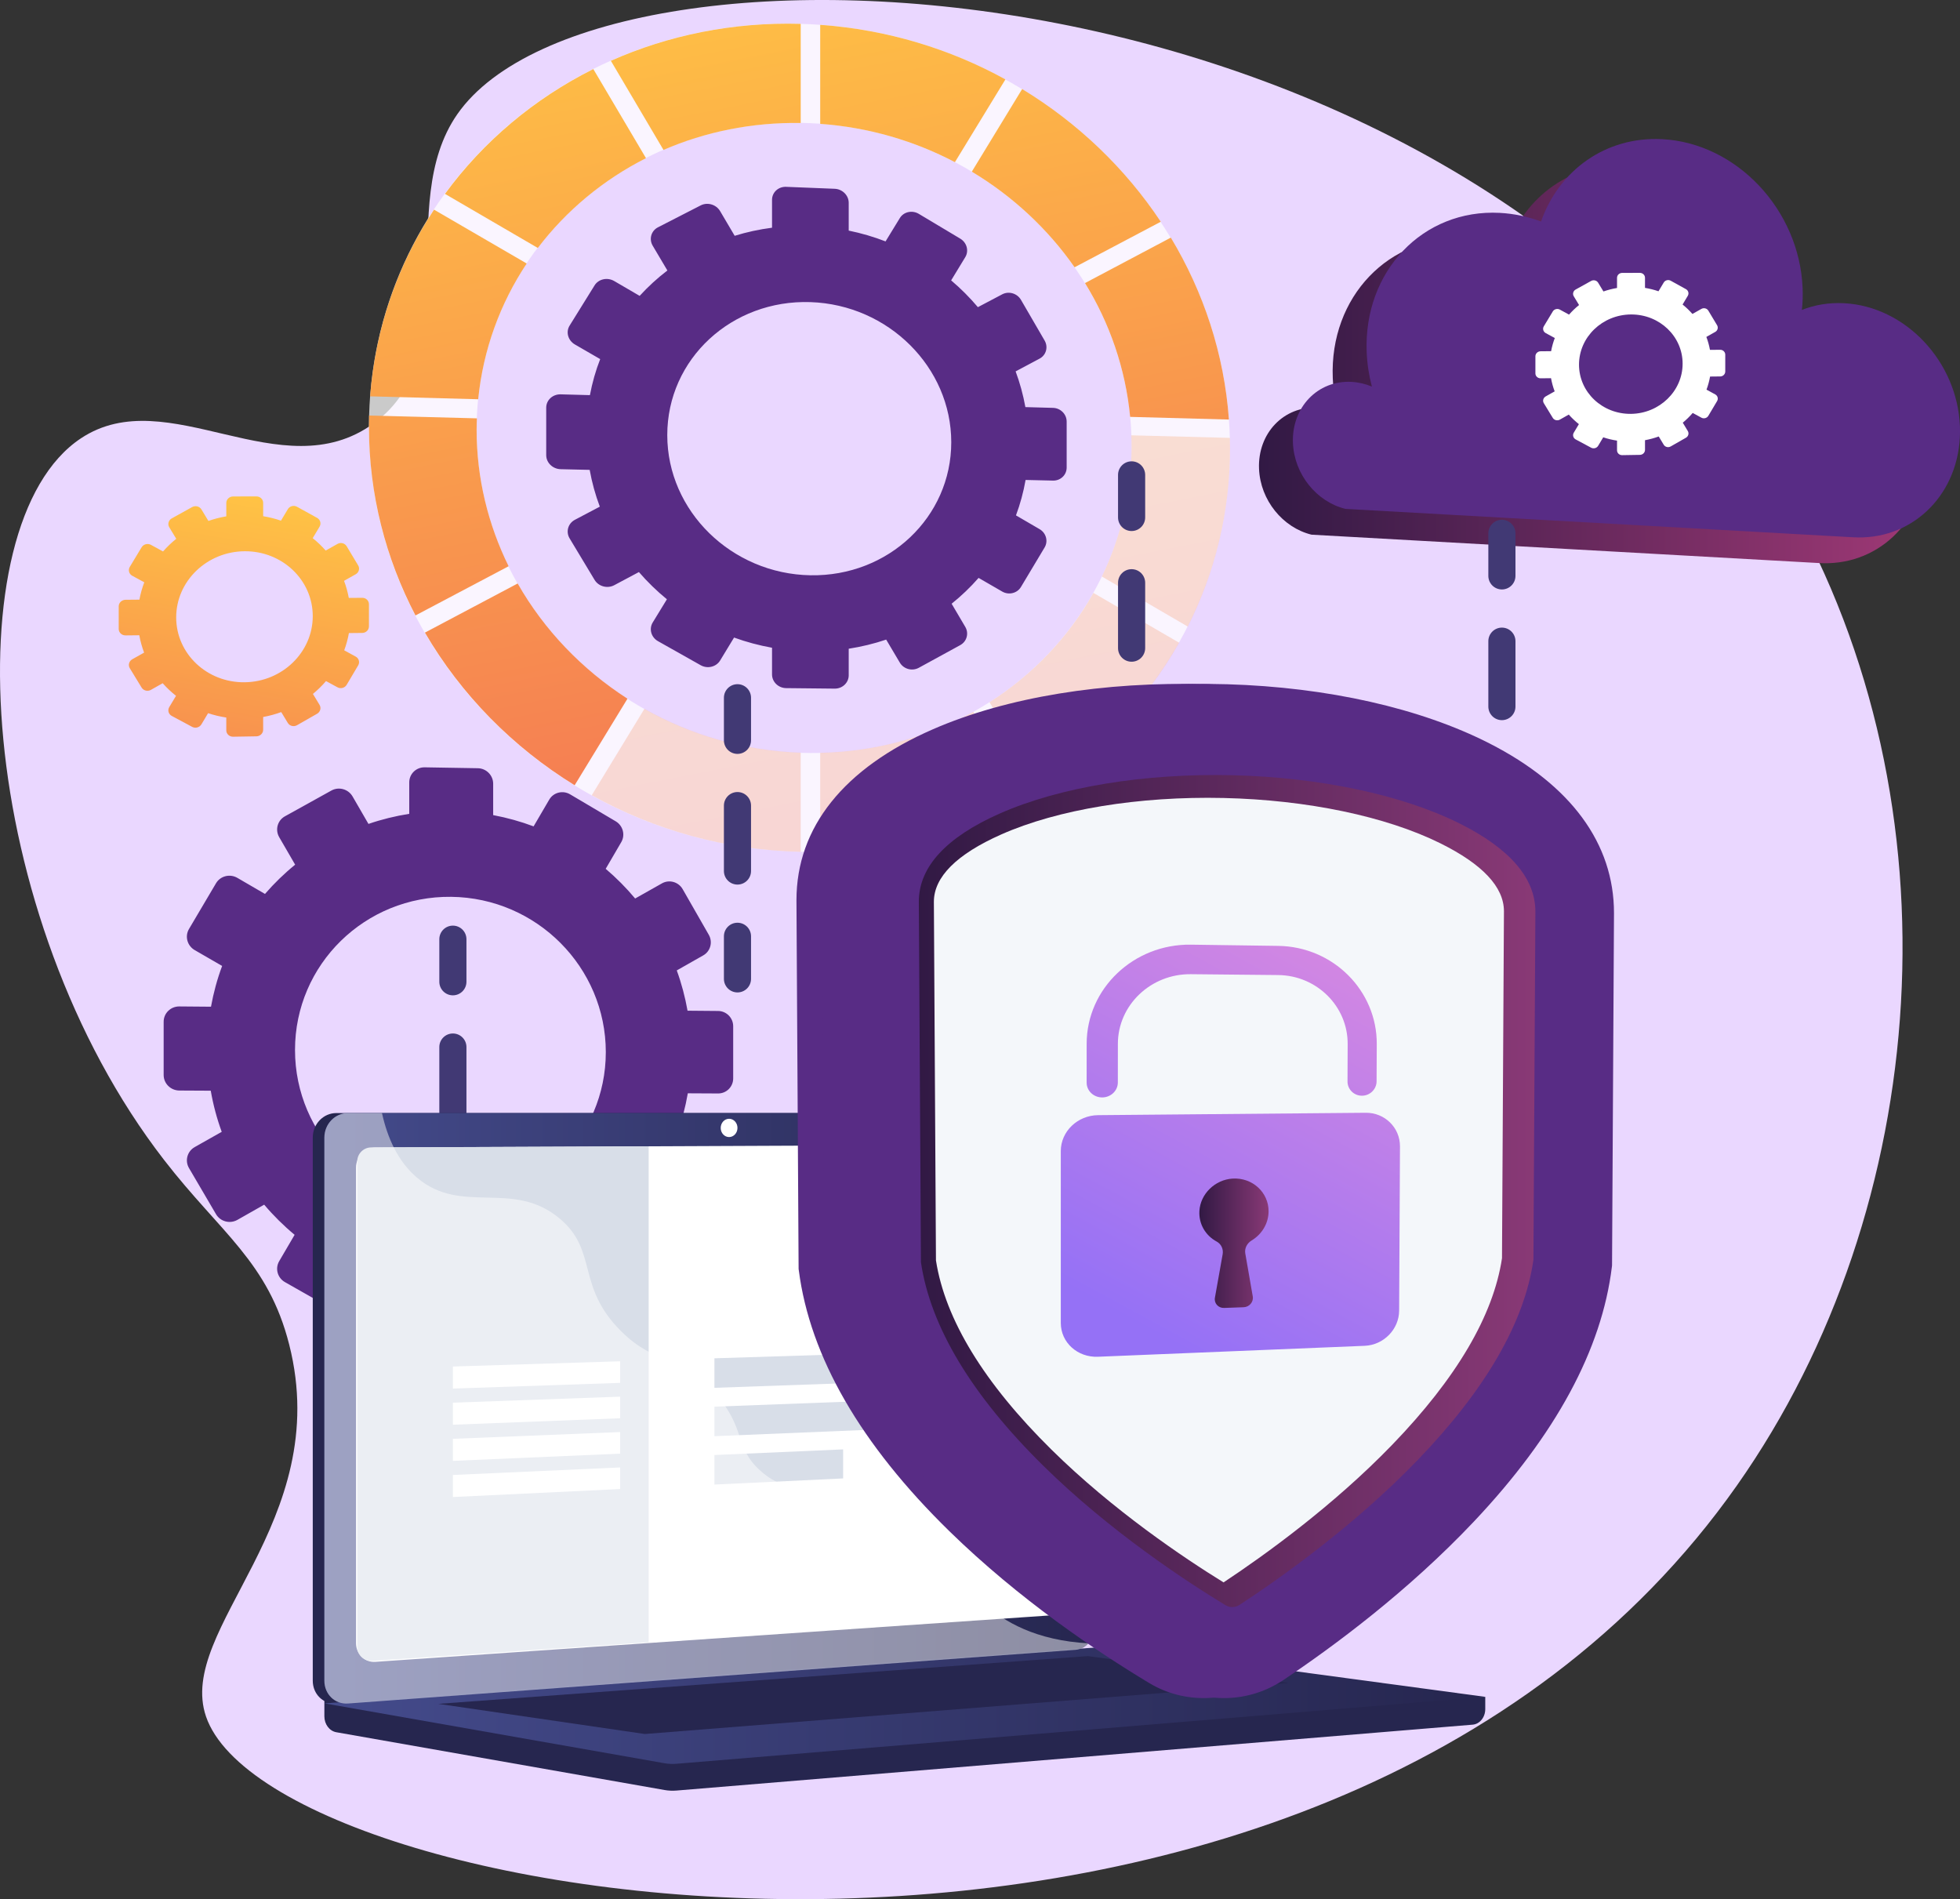 <svg width="225" height="218" viewBox="0 0 225 218" fill="none" xmlns="http://www.w3.org/2000/svg">
<rect x="0" y="0" width="225" height="218" fill="#333333" stroke="none"/>
<g clip-path="url(#clip0_1_112274)">
<path d="M52.503 13.102C45.167 23.627 53.768 40.691 42.884 48.607C32.288 56.312 19.273 43.682 9.288 50.315C-5.524 60.154 -2.819 105.177 18.837 133.15C25.349 141.563 30.792 144.836 33.202 154.35C38.378 174.78 20.189 186.932 23.65 197.036C31.443 219.787 151.304 238.877 199.397 170.504C221.858 138.571 225.219 92.459 205.15 57.437C168.887 -5.847 68.962 -10.514 52.503 13.102Z" fill="#EAD7FF"/>
<path d="M82.433 116.045L78.927 116.015C78.645 114.425 78.233 112.878 77.69 111.391L80.731 109.665C81.56 109.194 81.845 108.135 81.366 107.299L78.368 102.065C77.888 101.227 76.824 100.928 75.992 101.398L72.912 103.136C71.885 101.908 70.754 100.767 69.531 99.729L71.319 96.665C71.8 95.839 71.514 94.768 70.679 94.274L65.448 91.181C64.61 90.685 63.538 90.955 63.053 91.782L61.255 94.856C59.765 94.296 58.213 93.865 56.614 93.563V89.962C56.614 88.995 55.826 88.198 54.852 88.182L48.751 88.079C47.773 88.063 46.98 88.835 46.98 89.805V93.416C45.369 93.671 43.803 94.056 42.298 94.575L40.476 91.426C39.986 90.576 38.896 90.27 38.044 90.743L32.708 93.702C31.853 94.176 31.56 95.251 32.054 96.102L33.882 99.253C32.631 100.269 31.474 101.394 30.419 102.612L27.251 100.769C26.393 100.27 25.296 100.546 24.799 101.384L21.695 106.637C21.198 107.477 21.493 108.563 22.354 109.06L25.5 110.879C24.938 112.379 24.513 113.943 24.221 115.556L20.588 115.526C19.594 115.517 18.787 116.303 18.787 117.281V123.397C18.787 124.375 19.594 125.172 20.588 125.178L24.193 125.197C24.476 126.823 24.897 128.402 25.453 129.918L22.355 131.667C21.494 132.153 21.2 133.233 21.696 134.081L24.8 139.376C25.296 140.222 26.393 140.512 27.252 140.026L30.327 138.28C31.387 139.533 32.557 140.691 33.82 141.741L32.053 144.76C31.559 145.604 31.853 146.682 32.707 147.168L38.044 150.202C38.896 150.686 39.984 150.395 40.476 149.552L42.22 146.56C43.749 147.112 45.342 147.528 46.979 147.809V151.263C46.979 152.232 47.772 153.016 48.75 153.013L54.851 152.995C55.824 152.992 56.613 152.206 56.613 151.239V147.796C58.239 147.511 59.818 147.094 61.331 146.541L63.053 149.509C63.538 150.343 64.61 150.627 65.448 150.143L70.679 147.122C71.514 146.64 71.8 145.575 71.319 144.741L69.592 141.756C70.827 140.719 71.969 139.578 73.002 138.344L75.993 140.073C76.825 140.554 77.888 140.27 78.368 139.439L81.367 134.247C81.846 133.418 81.562 132.354 80.731 131.872L77.736 130.129C78.275 128.641 78.682 127.092 78.957 125.497L82.435 125.515C83.392 125.521 84.167 124.748 84.167 123.789V117.795C84.165 116.837 83.39 116.053 82.433 116.045ZM51.803 102.944C61.625 103.065 69.544 111.046 69.544 120.769C69.544 130.493 61.625 138.364 51.803 138.349C41.92 138.335 33.866 130.353 33.866 120.522C33.865 110.692 41.92 102.822 51.803 102.944Z" fill="#582C85"/>
<path d="M120.883 46.818L117.71 46.73C117.455 45.323 117.082 43.952 116.589 42.631L119.343 41.164C120.094 40.764 120.351 39.836 119.918 39.09L117.204 34.419C116.769 33.671 115.805 33.386 115.051 33.784L112.257 35.258C111.325 34.154 110.299 33.125 109.188 32.184L110.811 29.514C111.248 28.794 110.989 27.844 110.23 27.391L105.477 24.549C104.715 24.093 103.738 24.308 103.298 25.029L101.659 27.71C100.302 27.183 98.887 26.77 97.429 26.47V23.283C97.429 22.427 96.71 21.705 95.821 21.67L90.246 21.446C89.352 21.41 88.626 22.078 88.626 22.937V26.138C87.152 26.329 85.718 26.639 84.338 27.067L82.667 24.235C82.217 23.471 81.218 23.176 80.436 23.577L75.533 26.092C74.747 26.495 74.478 27.444 74.931 28.21L76.613 31.047C75.463 31.925 74.398 32.901 73.429 33.962L70.512 32.261C69.722 31.8 68.71 32.023 68.253 32.76L65.39 37.373C64.931 38.111 65.204 39.083 65.998 39.542L68.899 41.22C68.381 42.543 67.988 43.928 67.72 45.357L64.367 45.265C63.449 45.24 62.703 45.925 62.703 46.797V52.243C62.703 53.114 63.448 53.836 64.367 53.858L67.693 53.935C67.955 55.386 68.343 56.797 68.856 58.156L65.998 59.664C65.204 60.083 64.932 61.041 65.391 61.803L68.254 66.561C68.711 67.32 69.723 67.594 70.513 67.173L73.344 65.665C74.32 66.794 75.396 67.839 76.557 68.79L74.932 71.448C74.478 72.192 74.747 73.153 75.534 73.597L80.437 76.36C81.219 76.8 82.217 76.556 82.668 75.815L84.267 73.183C85.669 73.693 87.127 74.082 88.626 74.353V77.414C88.626 78.273 89.351 78.977 90.246 78.987L95.821 79.045C96.71 79.054 97.429 78.368 97.429 77.513V74.465C98.912 74.234 100.351 73.885 101.729 73.417L103.297 76.062C103.738 76.806 104.714 77.07 105.476 76.653L110.23 74.052C110.988 73.637 111.247 72.7 110.81 71.958L109.242 69.299C110.363 68.401 111.4 67.41 112.338 66.335L115.05 67.903C115.804 68.339 116.767 68.103 117.202 67.376L119.916 62.843C120.35 62.119 120.092 61.178 119.341 60.74L116.629 59.159C117.117 57.855 117.486 56.495 117.734 55.093L120.882 55.165C121.747 55.186 122.448 54.517 122.448 53.673V48.393C122.45 47.545 121.749 46.841 120.883 46.818ZM93.038 34.679C101.998 34.978 109.201 42.178 109.201 50.764C109.201 59.35 101.998 66.188 93.038 66.034C83.994 65.879 76.6 58.674 76.6 49.942C76.6 41.21 83.994 34.377 93.038 34.679Z" fill="#582C85"/>
<path opacity="0.74" d="M93.038 2.78C65.371 1.401 42.353 22.081 42.353 49.006C42.353 75.931 65.37 97.774 93.038 97.794C119.937 97.812 141.199 77.088 141.199 51.503C141.199 25.918 119.937 4.12 93.038 2.78ZM93.038 86.434C72.058 86.296 54.714 69.678 54.714 49.319C54.714 28.96 72.058 13.218 93.038 14.14C113.573 15.043 129.902 31.635 129.902 51.218C129.902 70.801 113.573 86.568 93.038 86.434Z" fill="white"/>
<path d="M59.426 66.977L48.779 72.615C52.926 79.735 58.86 85.764 65.967 90.137L72.032 80.2C66.811 76.844 62.461 72.304 59.426 66.977Z" fill="url(#paint0_linear_1_112274)"/>
<path d="M123.357 30.68L133.252 25.453C129.194 19.343 123.752 14.116 117.34 10.221L111.559 19.706C116.259 22.526 120.285 26.281 123.357 30.68Z" fill="url(#paint1_linear_1_112274)"/>
<path d="M61.738 28.463C65.001 24.168 69.247 20.64 74.157 18.154L68.11 7.927C61.318 11.326 55.479 16.242 51.08 22.255L61.738 28.463Z" fill="url(#paint2_linear_1_112274)"/>
<path d="M54.714 49.318C54.714 48.883 54.732 48.453 54.749 48.02L42.372 47.7C42.36 48.133 42.353 48.569 42.353 49.006C42.353 56.748 44.28 64.101 47.694 70.645L58.386 64.997C56.036 60.218 54.714 54.901 54.714 49.318Z" fill="url(#paint3_linear_1_112274)"/>
<path opacity="0.25" d="M129.901 51.218C129.901 56.589 128.676 61.653 126.492 66.179L136.352 71.922C139.456 65.784 141.199 58.86 141.199 51.504C141.199 51.089 141.193 50.675 141.182 50.262L129.87 49.969C129.884 50.384 129.901 50.8 129.901 51.218Z" fill="url(#paint4_linear_1_112274)"/>
<path opacity="0.25" d="M125.522 68.058C122.679 73.127 118.574 77.434 113.598 80.602L119.372 90.382C126.05 86.221 131.553 80.508 135.36 73.776L125.522 68.058Z" fill="url(#paint5_linear_1_112274)"/>
<path d="M124.553 32.493C127.381 37.092 129.206 42.31 129.735 47.852L141.076 48.159C140.533 40.629 138.17 33.526 134.405 27.275L124.553 32.493Z" fill="url(#paint6_linear_1_112274)"/>
<path opacity="0.25" d="M91.919 86.399C85.428 86.173 79.311 84.372 73.976 81.365L67.93 91.284C75.07 95.255 83.256 97.589 91.918 97.78V86.399H91.919Z" fill="url(#paint7_linear_1_112274)"/>
<path opacity="0.25" d="M111.732 81.708C106.573 84.579 100.59 86.274 94.156 86.414V97.781C102.723 97.603 110.678 95.325 117.51 91.483L111.732 81.708Z" fill="url(#paint8_linear_1_112274)"/>
<path d="M76.165 17.209C80.96 15.134 86.299 14.03 91.918 14.118V2.737C84.13 2.516 76.729 4.045 70.125 6.978L76.165 17.209Z" fill="url(#paint9_linear_1_112274)"/>
<path d="M54.894 45.829C55.466 40.102 57.432 34.807 60.463 30.247L49.822 24.064C45.697 30.314 43.091 37.606 42.49 45.494L54.894 45.829Z" fill="url(#paint10_linear_1_112274)"/>
<path d="M94.156 14.217C99.73 14.619 104.966 16.171 109.62 18.615L115.42 9.112C109.076 5.623 101.863 3.398 94.156 2.85V14.217Z" fill="url(#paint11_linear_1_112274)"/>
<path d="M41.588 68.62L40.041 68.632C39.916 67.957 39.735 67.302 39.495 66.673L40.837 65.916C41.203 65.709 41.328 65.256 41.117 64.904L39.794 62.698C39.581 62.345 39.112 62.226 38.746 62.432L37.387 63.196C36.934 62.682 36.436 62.204 35.897 61.773L36.685 60.455C36.897 60.1 36.771 59.647 36.403 59.444L34.098 58.17C33.729 57.966 33.257 58.089 33.044 58.445L32.253 59.766C31.597 59.539 30.914 59.369 30.211 59.253V57.723C30.211 57.312 29.865 56.98 29.436 56.981L26.755 56.987C26.326 56.988 25.978 57.323 25.978 57.735V59.268C25.271 59.389 24.583 59.566 23.923 59.797L23.124 58.475C22.909 58.118 22.431 57.998 22.057 58.205L19.718 59.503C19.344 59.711 19.216 60.168 19.432 60.526L20.233 61.848C19.684 62.288 19.178 62.775 18.716 63.299L17.329 62.542C16.954 62.337 16.473 62.462 16.256 62.822L14.899 65.071C14.681 65.431 14.81 65.889 15.187 66.093L16.563 66.841C16.318 67.481 16.131 68.147 16.004 68.832L14.415 68.846C13.98 68.85 13.627 69.188 13.627 69.602V72.194C13.627 72.608 13.98 72.94 14.415 72.935L15.991 72.919C16.115 73.606 16.299 74.272 16.542 74.912L15.187 75.673C14.811 75.885 14.682 76.345 14.899 76.701L16.256 78.925C16.473 79.281 16.954 79.397 17.329 79.185L18.675 78.425C19.14 78.95 19.652 79.433 20.206 79.871L19.431 81.163C19.215 81.524 19.343 81.979 19.718 82.18L22.057 83.434C22.43 83.635 22.907 83.505 23.123 83.144L23.888 81.863C24.559 82.088 25.258 82.255 25.977 82.365V83.832C25.977 84.243 26.325 84.571 26.755 84.564L29.435 84.521C29.863 84.514 30.21 84.175 30.21 83.764V82.301C30.926 82.17 31.62 81.982 32.285 81.739L33.043 82.99C33.257 83.342 33.728 83.456 34.097 83.245L36.402 81.929C36.77 81.719 36.896 81.263 36.684 80.912L35.923 79.653C36.467 79.204 36.971 78.711 37.426 78.179L38.745 78.895C39.112 79.095 39.581 78.967 39.793 78.611L41.117 76.377C41.328 76.021 41.203 75.57 40.837 75.37L39.515 74.648C39.752 74.011 39.932 73.349 40.053 72.668L41.588 72.652C42.011 72.647 42.353 72.313 42.353 71.905V69.352C42.353 68.945 42.011 68.617 41.588 68.62ZM28.096 63.276C32.416 63.252 35.903 66.586 35.903 70.723C35.903 74.859 32.415 78.258 28.096 78.315C23.757 78.372 20.226 75.039 20.226 70.869C20.226 66.699 23.758 63.299 28.096 63.276Z" fill="url(#paint12_linear_1_112274)"/>
<path d="M186.932 18.935C195.461 19.383 202.673 27.036 203.039 36.026C203.074 36.881 203.047 37.72 202.957 38.534C204.436 37.953 206.073 37.674 207.806 37.765C214.845 38.135 220.796 44.448 221.098 51.868C221.385 58.922 216.47 64.433 209.94 64.646C209.597 64.655 209.25 64.654 208.9 64.636L150.559 61.374C147.272 60.569 144.68 57.429 144.532 53.81C144.366 49.733 147.37 46.59 151.242 46.793C152.06 46.836 152.854 47.025 153.595 47.337C153.258 46.059 153.052 44.738 152.997 43.387C152.619 34.092 159.459 26.932 168.277 27.395C169.916 27.482 171.506 27.828 173.016 28.389C175.057 22.524 180.438 18.593 186.932 18.935Z" fill="url(#paint13_linear_1_112274)"/>
<path d="M190.824 15.975C199.353 16.423 206.566 24.076 206.932 33.066C206.967 33.921 206.939 34.76 206.849 35.574C208.328 34.993 209.966 34.714 211.699 34.805C218.738 35.175 224.688 41.488 224.99 48.908C225.278 55.962 220.362 61.472 213.833 61.686C213.49 61.695 213.143 61.694 212.792 61.676L154.452 58.413C151.164 57.609 148.572 54.469 148.425 50.85C148.258 46.773 151.262 43.63 155.134 43.833C155.952 43.876 156.747 44.065 157.488 44.377C157.151 43.099 156.945 41.778 156.89 40.427C156.512 31.132 163.351 23.972 172.169 24.435C173.808 24.521 175.399 24.868 176.908 25.429C178.949 19.564 184.33 15.634 190.824 15.975Z" fill="#582C85"/>
<path d="M172.413 67.662C171.552 67.662 170.855 66.963 170.855 66.102V61.222C170.855 60.359 171.553 59.661 172.413 59.661C173.273 59.661 173.97 60.36 173.97 61.222V66.101C173.971 66.963 173.274 67.662 172.413 67.662Z" fill="#413974"/>
<path d="M172.413 82.664C171.552 82.664 170.855 81.965 170.855 81.103V73.602C170.855 72.739 171.553 72.041 172.413 72.041C173.273 72.041 173.97 72.74 173.97 73.602V81.103C173.971 81.965 173.274 82.664 172.413 82.664Z" fill="#413974"/>
<path d="M172.413 95.044C171.552 95.044 170.855 94.345 170.855 93.483V88.603C170.855 87.741 171.553 87.043 172.413 87.043C173.273 87.043 173.97 87.742 173.97 88.603V93.483C173.971 94.346 173.274 95.044 172.413 95.044Z" fill="#413974"/>
<path d="M84.659 86.537C83.798 86.537 83.102 85.838 83.102 84.976V80.097C83.102 79.234 83.799 78.536 84.659 78.536C85.52 78.536 86.216 79.235 86.216 80.097V84.976C86.217 85.838 85.52 86.537 84.659 86.537Z" fill="#413974"/>
<path d="M84.659 101.538C83.798 101.538 83.102 100.839 83.102 99.977V92.477C83.102 91.614 83.799 90.915 84.659 90.915C85.52 90.915 86.216 91.615 86.216 92.477V99.977C86.217 100.839 85.52 101.538 84.659 101.538Z" fill="#413974"/>
<path d="M84.659 113.918C83.798 113.918 83.102 113.219 83.102 112.357V107.478C83.102 106.615 83.799 105.917 84.659 105.917C85.52 105.917 86.216 106.616 86.216 107.478V112.357C86.217 113.22 85.52 113.918 84.659 113.918Z" fill="#413974"/>
<path d="M129.903 60.955C129.042 60.955 128.346 60.256 128.346 59.394V54.515C128.346 53.652 129.043 52.954 129.903 52.954C130.763 52.954 131.461 53.653 131.461 54.515V59.394C131.461 60.257 130.763 60.955 129.903 60.955Z" fill="#413974"/>
<path d="M129.903 75.957C129.042 75.957 128.346 75.258 128.346 74.396V66.894C128.346 66.032 129.043 65.334 129.903 65.334C130.763 65.334 131.461 66.033 131.461 66.894V74.395C131.461 75.258 130.763 75.957 129.903 75.957Z" fill="#413974"/>
<path d="M129.903 88.337C129.042 88.337 128.346 87.638 128.346 86.776V81.897C128.346 81.034 129.043 80.336 129.903 80.336C130.763 80.336 131.461 81.035 131.461 81.897V86.776C131.461 87.638 130.763 88.337 129.903 88.337Z" fill="#413974"/>
<path d="M51.989 114.251C51.128 114.251 50.432 113.552 50.432 112.69V107.811C50.432 106.948 51.129 106.25 51.989 106.25C52.849 106.25 53.547 106.949 53.547 107.811V112.69C53.547 113.552 52.85 114.251 51.989 114.251Z" fill="#413974"/>
<path d="M51.989 129.253C51.128 129.253 50.432 128.554 50.432 127.692V120.191C50.432 119.328 51.129 118.63 51.989 118.63C52.849 118.63 53.547 119.329 53.547 120.191V127.692C53.547 128.554 52.85 129.253 51.989 129.253Z" fill="#413974"/>
<path d="M51.989 141.634C51.128 141.634 50.432 140.935 50.432 140.073V135.193C50.432 134.331 51.129 133.632 51.989 133.632C52.849 133.632 53.547 134.331 53.547 135.193V140.073C53.547 140.935 52.85 141.634 51.989 141.634Z" fill="#413974"/>
<path d="M170.501 194.776L37.236 193.638V197.007C37.236 197.921 37.817 198.698 38.605 198.837L76.288 205.47C76.736 205.549 77.189 205.57 77.641 205.533L169.054 197.969C169.87 197.901 170.502 197.122 170.502 196.182V194.776H170.501Z" fill="#26264F"/>
<path d="M122.14 189.377L38.614 195.54C37.12 195.651 35.904 194.479 35.904 192.923V130.58C35.904 129.024 37.119 127.763 38.614 127.763H122.14C123.371 127.763 124.367 128.903 124.367 130.309V186.666C124.367 188.073 123.371 189.287 122.14 189.377Z" fill="#26264F"/>
<path d="M123.472 189.377L39.947 195.54C38.452 195.651 37.236 194.479 37.236 192.923V130.58C37.236 129.024 38.451 127.763 39.947 127.763H123.472C124.703 127.763 125.699 128.903 125.699 130.309V186.666C125.698 188.073 124.703 189.287 123.472 189.377Z" fill="url(#paint14_linear_1_112274)"/>
<path d="M120.871 185.404L43.076 190.758C41.859 190.841 40.871 189.88 40.871 188.61V134.029C40.871 132.758 41.859 131.724 43.076 131.719L120.871 131.382C121.887 131.378 122.708 132.313 122.708 133.47V183.183C122.708 184.34 121.886 185.334 120.871 185.404Z" fill="white"/>
<path d="M84.659 129.468C84.659 130.047 84.229 130.518 83.698 130.52C83.166 130.521 82.734 130.052 82.734 129.472C82.734 128.891 83.165 128.42 83.698 128.42C84.229 128.42 84.659 128.889 84.659 129.468Z" fill="white"/>
<path d="M126.801 189.036L37.236 195.523L76.288 202.397C76.736 202.476 77.189 202.497 77.641 202.46L170.502 194.776L128.226 189.08C127.753 189.016 127.276 189.001 126.801 189.036Z" fill="url(#paint15_linear_1_112274)"/>
<path d="M50.307 195.579L124.871 190.098L147.949 193.182L74.026 199.041L50.307 195.579Z" fill="#26264F"/>
<path d="M74.465 188.506L42.728 190.646C41.797 190.709 41.008 189.969 41.008 189.034V133.323C41.008 132.433 41.726 131.711 42.614 131.707L74.465 131.578V188.506H74.465Z" fill="#D8DEE8"/>
<path d="M115.45 158.126L82.012 159.304V155.915L115.45 154.865V158.126Z" fill="#D8DEE8"/>
<path d="M115.45 163.469L82.012 164.855V161.467L115.45 160.208V163.469Z" fill="#D8DEE8"/>
<path d="M71.191 158.735L51.99 159.391V156.858L71.191 156.255V158.735Z" fill="white"/>
<path d="M71.191 162.798L51.99 163.54V161.008L71.191 160.318V162.798Z" fill="white"/>
<path d="M71.191 166.86L51.99 167.689V165.157L71.191 164.38V166.86Z" fill="white"/>
<path d="M71.191 170.923L51.99 171.839V169.306L71.191 168.443V170.923Z" fill="white"/>
<path d="M96.788 169.703L82.012 170.407V167.018L96.788 166.37V169.703Z" fill="#D8DEE8"/>
<path d="M94.408 143.148V148.238C94.408 149.71 95.643 150.871 97.163 150.831L100.929 150.732C102.43 150.693 103.643 149.48 103.643 148.024V142.988L94.408 143.148ZM97.877 148.411L98.577 146.284C98.277 146.129 98.074 145.823 98.074 145.468C98.074 144.945 98.511 144.513 99.049 144.503C99.588 144.493 100.023 144.907 100.023 145.429C100.023 145.784 99.82 146.097 99.521 146.265L100.219 148.356L97.877 148.411Z" fill="#D8DEE8"/>
<path d="M102.573 142.547C102.173 142.554 101.849 142.243 101.849 141.855C101.849 140.358 100.596 139.157 99.05 139.177C97.499 139.198 96.233 140.439 96.233 141.944C96.233 142.336 95.905 142.659 95.499 142.666C95.093 142.673 94.764 142.36 94.764 141.968C94.764 139.676 96.692 137.79 99.051 137.763C101.397 137.737 103.296 139.562 103.296 141.832C103.295 142.22 102.972 142.541 102.573 142.547Z" fill="#D8DEE8"/>
<path opacity="0.48" d="M39.947 195.541L123.05 189.409L123.472 189.378C124.037 189.336 124.551 189.057 124.943 188.632C118.963 188.305 115.249 186.178 112.853 183.98C108.041 179.566 108.876 175.213 103.687 172.311C97.215 168.692 92.126 173.278 87.214 168.752C84.237 166.009 85.699 163.963 82.035 159.863C77.977 155.321 75.335 156.848 71.257 152.761C66.101 147.594 68.68 143.573 64.238 139.863C58.849 135.362 53.038 139.528 47.909 135.211C45.697 133.349 44.483 130.642 43.849 127.764H39.947C38.452 127.764 37.236 129.025 37.236 130.581V192.924C37.237 194.479 38.452 195.65 39.947 195.541Z" fill="white"/>
<path d="M138.55 194.914C136.208 194.982 133.923 194.391 131.944 193.202C125.915 189.58 117.006 183.597 108.99 175.766C98.82 165.829 92.976 155.727 91.698 145.808L91.677 145.653L91.43 103.328C91.43 94.963 96.873 88.173 107.093 83.712C115.536 80.026 126.727 78.2 138.55 78.542C150.235 78.881 161.048 81.298 169.051 85.324C178.564 90.111 183.556 96.838 183.556 104.813L183.33 145.255L183.311 145.404C182.143 154.902 176.766 164.721 167.264 174.649C159.642 182.612 151.028 188.923 145.113 192.833C143.156 194.126 140.887 194.847 138.55 194.914Z" fill="#582C85"/>
<path d="M140.869 194.914C138.557 194.982 136.303 194.391 134.35 193.202C128.401 189.58 119.609 183.597 111.7 175.766C101.664 165.829 95.898 155.727 94.636 145.808L94.616 145.653L94.371 103.328C94.371 94.963 99.743 88.173 109.827 83.712C118.158 80.026 129.202 78.2 140.868 78.542C152.399 78.881 163.069 81.298 170.966 85.324C180.355 90.111 185.28 96.838 185.28 104.813L185.056 145.255L185.039 145.404C183.886 154.902 178.58 164.721 169.203 174.649C161.681 182.612 153.183 188.923 147.345 192.833C145.414 194.126 143.175 194.847 140.869 194.914Z" fill="#582C85"/>
<path d="M97.16 103.357L97.406 145.469C100.172 166.955 125.365 184.351 136.338 190.96C139.481 192.853 143.5 192.741 146.621 190.683C157.365 183.597 181.178 165.759 183.721 145.101L183.948 104.771C183.948 74.849 97.16 72.113 97.16 103.357Z" fill="#582C85"/>
<path d="M141.492 184.469C141.291 184.474 140.987 184.44 140.679 184.254C136.161 181.511 127.403 175.768 119.784 168.266C111.555 160.164 106.808 152.286 105.72 144.887L105.479 103.474C105.489 99.5 108.627 96.099 114.778 93.378C121.646 90.34 131.398 88.746 141.492 88.986C151.484 89.224 160.952 91.24 167.511 94.502C173.313 97.388 176.247 100.79 176.256 104.626L176.031 144.606C175.015 151.765 170.56 159.483 162.739 167.597C155.384 175.225 146.794 181.273 142.303 184.214C141.997 184.416 141.694 184.465 141.492 184.469Z" fill="url(#paint16_linear_1_112274)"/>
<path d="M140.46 181.638C135.897 178.822 127.784 173.383 120.706 166.401C112.972 158.772 108.496 151.452 107.444 144.677L107.205 103.504C107.212 100.663 109.817 98.057 114.929 95.788C121.435 92.902 130.756 91.38 140.46 91.598C150.071 91.815 159.131 93.718 165.356 96.805C170.193 99.203 172.641 101.82 172.647 104.591L172.423 144.424C171.436 150.996 167.214 158.184 159.832 165.828C152.978 172.925 145.002 178.631 140.46 181.638Z" fill="#F4F7FA"/>
<path d="M156.785 127.731L126.062 128.005C123.699 128.026 121.775 129.871 121.775 132.126V151.856C121.775 154.097 123.692 155.834 126.045 155.737L156.661 154.481C158.838 154.391 160.604 152.585 160.615 150.444L160.712 131.595C160.724 129.442 158.97 127.711 156.785 127.731Z" fill="url(#paint17_linear_1_112274)"/>
<path d="M145.628 139.045C145.635 136.865 143.769 135.143 141.49 135.287C139.473 135.415 137.8 137.048 137.686 139.007C137.598 140.527 138.419 141.844 139.667 142.512C140.197 142.797 140.46 143.392 140.355 143.98L139.467 148.964C139.355 149.599 139.856 150.157 140.517 150.134L142.765 150.054C143.422 150.031 143.921 149.441 143.813 148.817L142.954 143.88C142.852 143.291 143.155 142.706 143.688 142.385C144.846 141.688 145.623 140.445 145.628 139.045Z" fill="url(#paint18_linear_1_112274)"/>
<path d="M156.353 125.774C155.43 125.78 154.685 125.045 154.689 124.133L154.707 119.835C154.726 115.519 151.166 111.968 146.728 111.923L136.7 111.824C132.108 111.778 128.332 115.367 128.328 119.82L128.324 124.254C128.323 125.196 127.524 125.964 126.536 125.97C125.546 125.977 124.742 125.216 124.742 124.271L124.744 119.819C124.746 113.455 130.154 108.343 136.706 108.435L146.739 108.575C153.042 108.663 158.076 113.719 158.047 119.838L158.026 124.119C158.023 125.027 157.274 125.768 156.353 125.774Z" fill="url(#paint19_linear_1_112274)"/>
<path d="M197.472 40.151L196.297 40.16C196.202 39.648 196.065 39.15 195.883 38.674L196.902 38.099C197.18 37.943 197.274 37.598 197.114 37.331L196.11 35.658C195.949 35.39 195.593 35.3 195.315 35.457L194.284 36.036C193.94 35.645 193.562 35.284 193.154 34.956L193.751 33.956C193.912 33.687 193.816 33.343 193.537 33.189L191.789 32.222C191.509 32.068 191.15 32.161 190.989 32.431L190.388 33.434C189.891 33.263 189.373 33.133 188.839 33.045V31.884C188.839 31.572 188.576 31.32 188.251 31.321L186.218 31.326C185.892 31.326 185.628 31.58 185.628 31.892V33.056C185.092 33.147 184.57 33.281 184.069 33.456L183.462 32.454C183.299 32.184 182.937 32.092 182.654 32.249L180.88 33.234C180.595 33.391 180.498 33.739 180.662 34.01L181.27 35.013C180.854 35.348 180.469 35.716 180.119 36.114L179.067 35.539C178.782 35.383 178.417 35.478 178.253 35.751L177.223 37.458C177.058 37.731 177.156 38.078 177.441 38.233L178.485 38.8C178.298 39.286 178.157 39.792 178.061 40.312L176.855 40.322C176.525 40.324 176.258 40.582 176.258 40.896V42.862C176.258 43.176 176.525 43.428 176.855 43.425L178.051 43.412C178.145 43.933 178.285 44.439 178.47 44.924L177.442 45.502C177.156 45.662 177.059 46.011 177.223 46.281L178.253 47.968C178.418 48.238 178.782 48.326 179.067 48.165L180.089 47.589C180.442 47.987 180.83 48.354 181.25 48.686L180.663 49.666C180.499 49.94 180.596 50.286 180.88 50.438L182.655 51.39C182.938 51.542 183.3 51.444 183.463 51.17L184.044 50.198C184.553 50.369 185.084 50.495 185.629 50.578V51.691C185.629 52.003 185.893 52.252 186.218 52.246L188.252 52.213C188.577 52.208 188.84 51.951 188.84 51.639V50.529C189.383 50.429 189.91 50.288 190.415 50.102L190.99 51.051C191.152 51.318 191.51 51.405 191.79 51.245L193.539 50.246C193.818 50.087 193.914 49.742 193.752 49.475L193.175 48.519C193.589 48.179 193.97 47.805 194.316 47.401L195.316 47.945C195.595 48.096 195.951 47.999 196.112 47.728L197.116 46.037C197.277 45.766 197.181 45.425 196.903 45.273L195.9 44.725C196.08 44.242 196.217 43.74 196.309 43.223L197.473 43.211C197.794 43.208 198.053 42.954 198.053 42.644V40.707C198.052 40.397 197.792 40.148 197.472 40.151ZM187.235 36.096C190.513 36.078 193.158 38.608 193.158 41.746C193.158 44.884 190.513 47.463 187.235 47.506C183.943 47.549 181.264 45.02 181.264 41.856C181.264 38.693 183.944 36.114 187.235 36.096Z" fill="white"/>
</g>
<defs>
<linearGradient id="paint0_linear_1_112274" x1="45.143" y1="-1.338" x2="67.553" y2="112.286" gradientUnits="userSpaceOnUse">
<stop stop-color="#FFC444"/>
<stop offset="0.996" stop-color="#F36F56"/>
</linearGradient>
<linearGradient id="paint1_linear_1_112274" x1="115.707" y1="-11.537" x2="137.618" y2="99.558" gradientUnits="userSpaceOnUse">
<stop stop-color="#FFC444"/>
<stop offset="0.996" stop-color="#F36F56"/>
</linearGradient>
<linearGradient id="paint2_linear_1_112274" x1="58.092" y1="-2.853" x2="79.973" y2="108.089" gradientUnits="userSpaceOnUse">
<stop stop-color="#FFC444"/>
<stop offset="0.996" stop-color="#F36F56"/>
</linearGradient>
<linearGradient id="paint3_linear_1_112274" x1="38.516" y1="-1.119" x2="61.162" y2="113.704" gradientUnits="userSpaceOnUse">
<stop stop-color="#FFC444"/>
<stop offset="0.996" stop-color="#F36F56"/>
</linearGradient>
<linearGradient id="paint4_linear_1_112274" x1="120.114" y1="-11.679" x2="141.742" y2="97.984" gradientUnits="userSpaceOnUse">
<stop stop-color="#FFC444"/>
<stop offset="0.996" stop-color="#F36F56"/>
</linearGradient>
<linearGradient id="paint5_linear_1_112274" x1="107.572" y1="-8.929" x2="129.079" y2="100.117" gradientUnits="userSpaceOnUse">
<stop stop-color="#FFC444"/>
<stop offset="0.996" stop-color="#F36F56"/>
</linearGradient>
<linearGradient id="paint6_linear_1_112274" x1="122.724" y1="-11.963" x2="144.388" y2="97.883" gradientUnits="userSpaceOnUse">
<stop stop-color="#FFC444"/>
<stop offset="0.996" stop-color="#F36F56"/>
</linearGradient>
<linearGradient id="paint7_linear_1_112274" x1="61.682" y1="-4.079" x2="84.012" y2="109.14" gradientUnits="userSpaceOnUse">
<stop stop-color="#FFC444"/>
<stop offset="0.996" stop-color="#F36F56"/>
</linearGradient>
<linearGradient id="paint8_linear_1_112274" x1="86.211" y1="-5.321" x2="107.818" y2="104.233" gradientUnits="userSpaceOnUse">
<stop stop-color="#FFC444"/>
<stop offset="0.996" stop-color="#F36F56"/>
</linearGradient>
<linearGradient id="paint9_linear_1_112274" x1="78.881" y1="-6.043" x2="100.458" y2="103.361" gradientUnits="userSpaceOnUse">
<stop stop-color="#FFC444"/>
<stop offset="0.996" stop-color="#F36F56"/>
</linearGradient>
<linearGradient id="paint10_linear_1_112274" x1="43.725" y1="-1.611" x2="66.348" y2="113.092" gradientUnits="userSpaceOnUse">
<stop stop-color="#FFC444"/>
<stop offset="0.996" stop-color="#F36F56"/>
</linearGradient>
<linearGradient id="paint11_linear_1_112274" x1="100.49" y1="-10.228" x2="123.322" y2="105.534" gradientUnits="userSpaceOnUse">
<stop stop-color="#FFC444"/>
<stop offset="0.996" stop-color="#F36F56"/>
</linearGradient>
<linearGradient id="paint12_linear_1_112274" x1="30.448" y1="56.433" x2="22.122" y2="104.714" gradientUnits="userSpaceOnUse">
<stop stop-color="#FFC444"/>
<stop offset="0.996" stop-color="#F36F56"/>
</linearGradient>
<linearGradient id="paint13_linear_1_112274" x1="144.525" y1="41.783" x2="221.11" y2="41.783" gradientUnits="userSpaceOnUse">
<stop stop-color="#311944"/>
<stop offset="1" stop-color="#A03976"/>
</linearGradient>
<linearGradient id="paint14_linear_1_112274" x1="37.236" y1="161.655" x2="125.699" y2="161.655" gradientUnits="userSpaceOnUse">
<stop stop-color="#444B8C"/>
<stop offset="0.996" stop-color="#26264F"/>
</linearGradient>
<linearGradient id="paint15_linear_1_112274" x1="37.236" y1="195.748" x2="170.501" y2="195.748" gradientUnits="userSpaceOnUse">
<stop stop-color="#444B8C"/>
<stop offset="0.996" stop-color="#26264F"/>
</linearGradient>
<linearGradient id="paint16_linear_1_112274" x1="105.479" y1="136.716" x2="176.257" y2="136.716" gradientUnits="userSpaceOnUse">
<stop stop-color="#311944"/>
<stop offset="1" stop-color="#893976"/>
</linearGradient>
<linearGradient id="paint17_linear_1_112274" x1="163.411" y1="100.115" x2="134.197" y2="153.992" gradientUnits="userSpaceOnUse">
<stop offset="0.004" stop-color="#E38DDD"/>
<stop offset="1" stop-color="#9571F6"/>
</linearGradient>
<linearGradient id="paint18_linear_1_112274" x1="137.68" y1="142.707" x2="145.628" y2="142.707" gradientUnits="userSpaceOnUse">
<stop stop-color="#311944"/>
<stop offset="1" stop-color="#893976"/>
</linearGradient>
<linearGradient id="paint19_linear_1_112274" x1="155" y1="95.554" x2="125.786" y2="149.431" gradientUnits="userSpaceOnUse">
<stop offset="0.004" stop-color="#E38DDD"/>
<stop offset="1" stop-color="#9571F6"/>
</linearGradient>
<clipPath id="clip0_1_112274">
<rect width="225" height="218" fill="white"/>
</clipPath>
</defs>
</svg>
